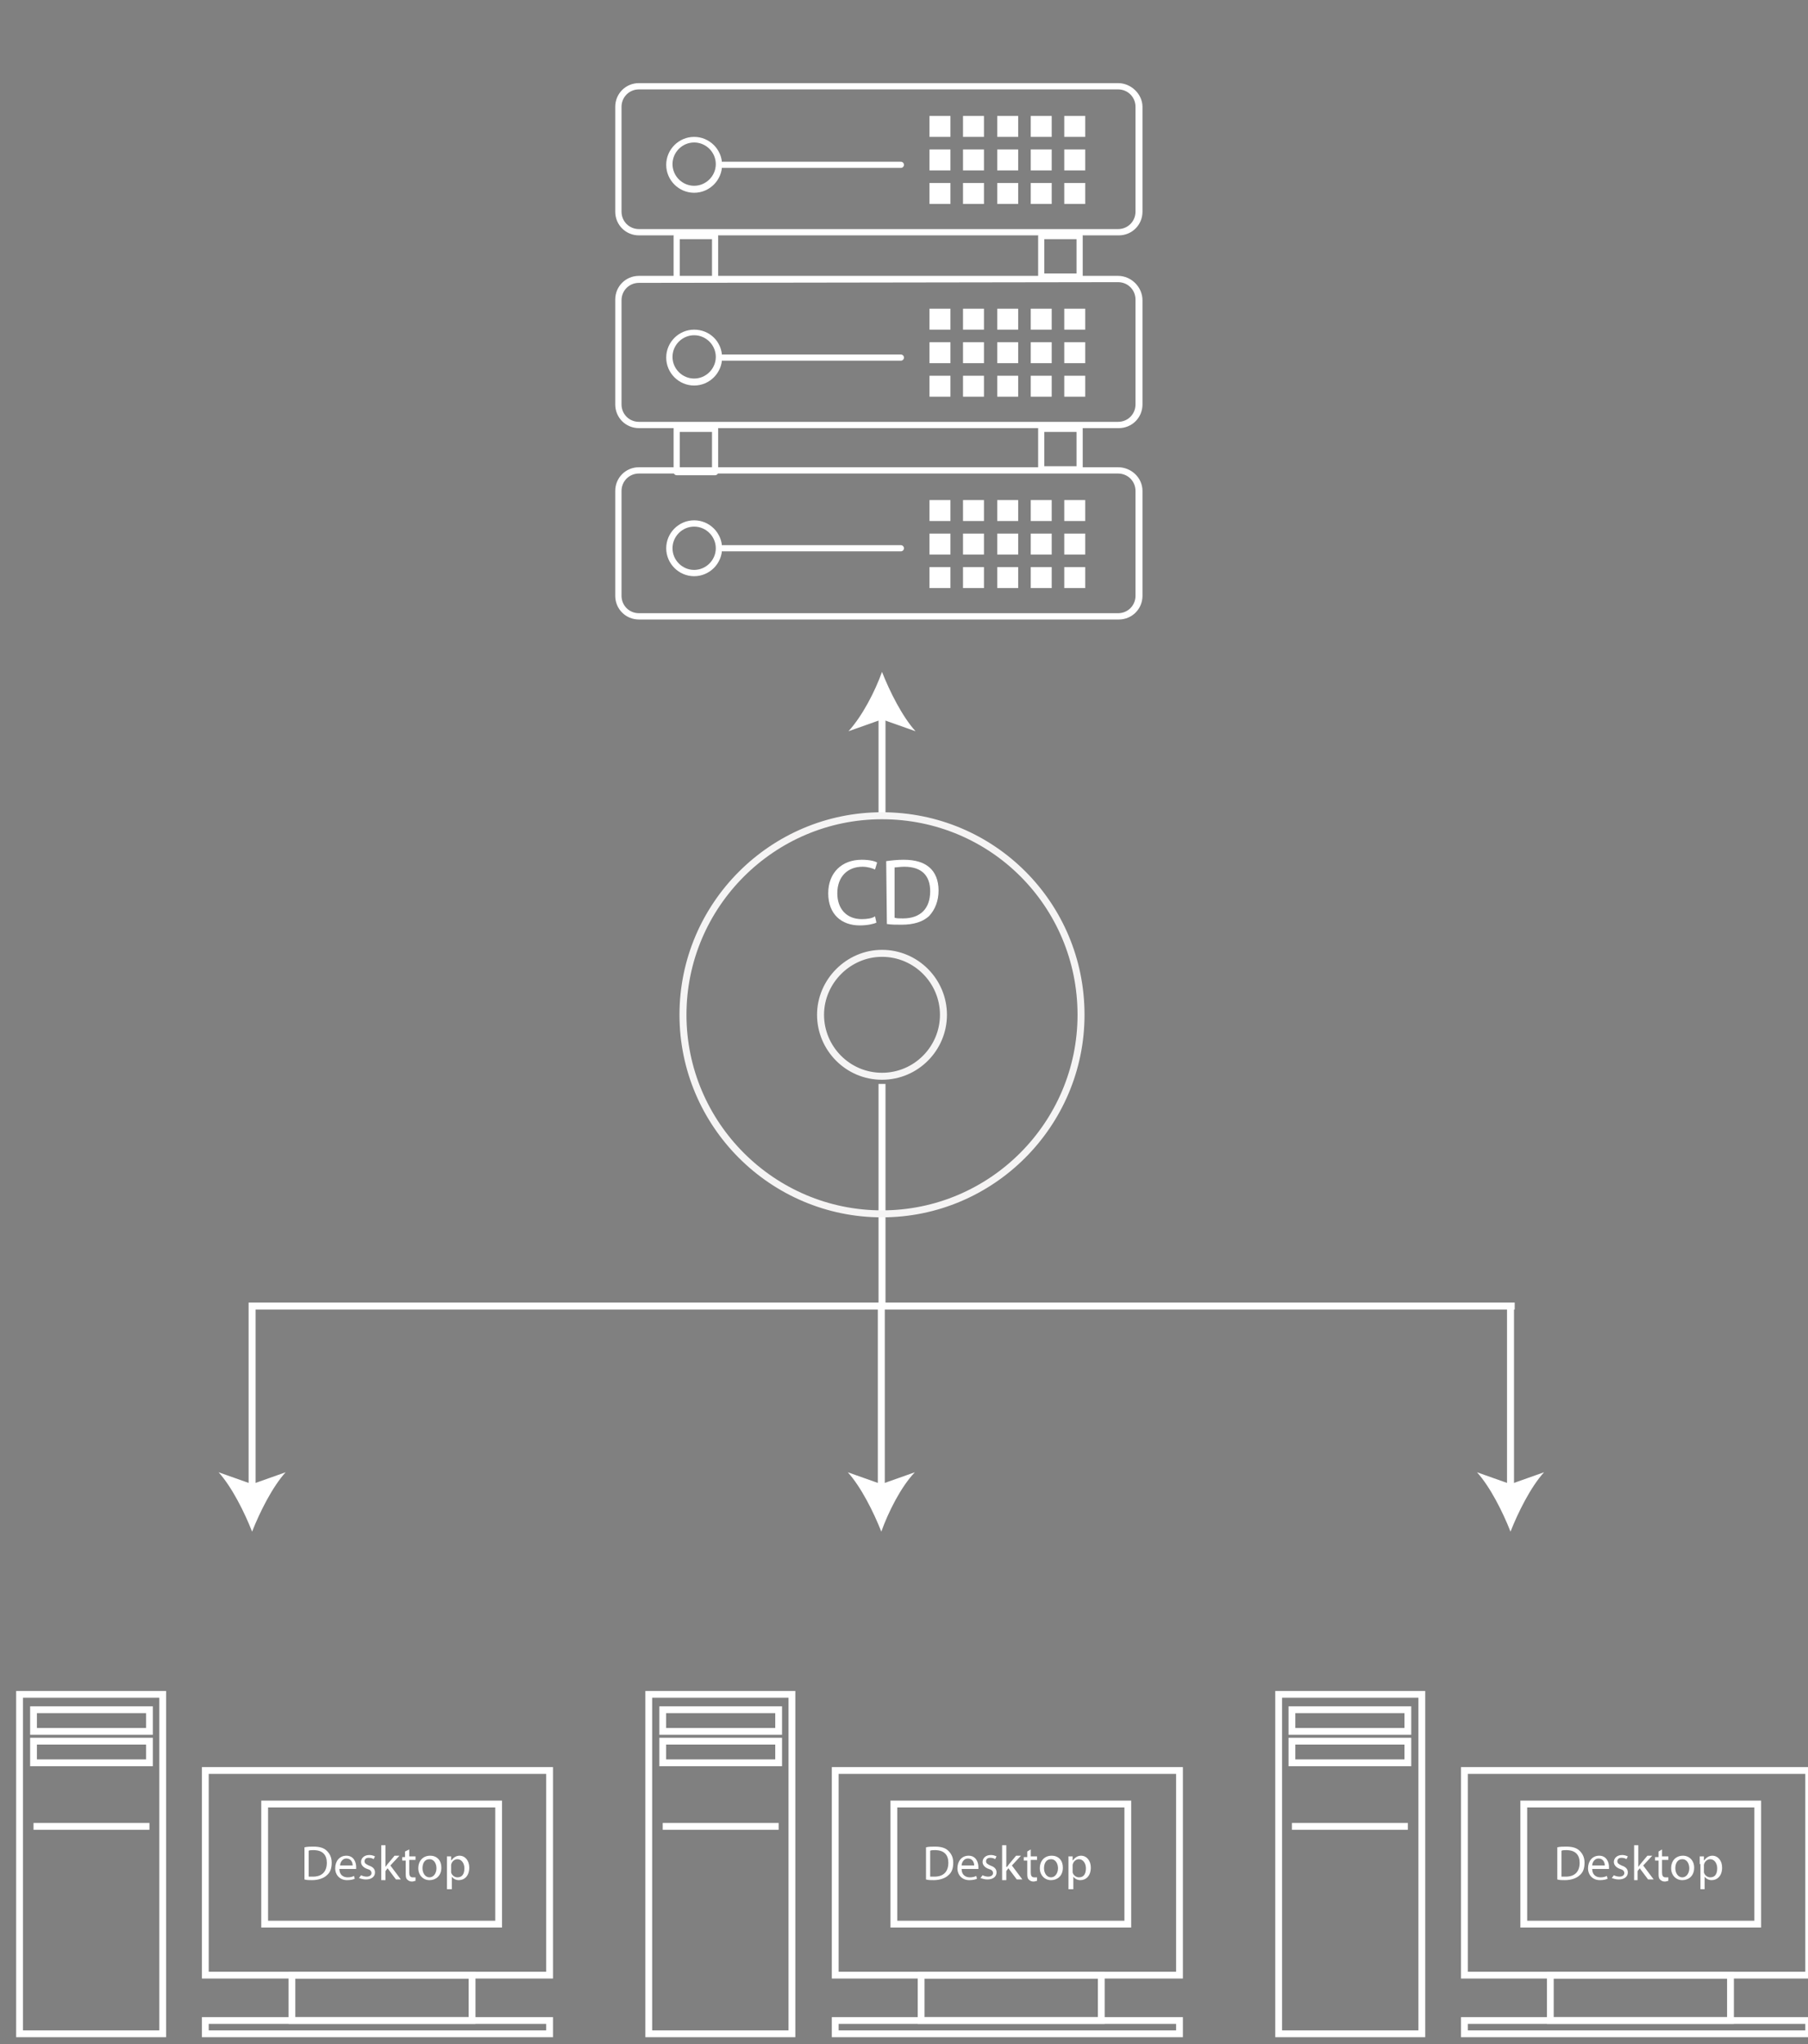<?xml version="1.0" encoding="utf-8"?>
<!-- Generator: Adobe Illustrator 21.1.0, SVG Export Plug-In . SVG Version: 6.00 Build 0)  -->
<svg version="1.1" id="Layer_1" xmlns="http://www.w3.org/2000/svg" xmlns:xlink="http://www.w3.org/1999/xlink" x="0px" y="0px"
	 viewBox="0 0 258.9 292.7" style="enable-background:new 0 0 258.9 292.7;" xml:space="preserve">
<rect x="0" y="0" width="258.9" height="292.7" fill="#808080" stroke="none"/>
<style type="text/css">
	.st0{fill:none;stroke:#FFFFFF;stroke-width:0.973;stroke-miterlimit:10;}
	.st1{fill:none;stroke:#FFFFFF;stroke-miterlimit:10;}
	.st2{fill:#FFFFFF;}
	.st3{fill:none;stroke:#F5F4F4;stroke-miterlimit:10;}
	.st4{fill:none;stroke:#FFFFFF;stroke-width:0.885;stroke-linecap:round;stroke-linejoin:round;stroke-miterlimit:10;}
	.st5{fill:none;}
	.st6{enable-background:new    ;}
	.st7{fill:#F5F4F4;stroke:#000000;stroke-miterlimit:10;}
</style>
<g>
	<rect x="29.4" y="253.5" class="st0" width="49.3" height="29.3"/>
	<rect x="41.8" y="282.8" class="st0" width="25.8" height="6.5"/>
	<rect x="29.4" y="289.3" class="st0" width="49.3" height="1.9"/>
	<rect x="2.8" y="242.6" class="st0" width="20.5" height="48.6"/>
	<rect x="37.9" y="258.3" class="st0" width="33.5" height="17.2"/>
	<rect x="4.8" y="244.8" class="st0" width="16.6" height="3.1"/>
	<rect x="4.8" y="249.3" class="st0" width="16.6" height="3.1"/>
	<line class="st0" x1="21.4" y1="261.5" x2="4.8" y2="261.5"/>
</g>
<g>
	<rect x="119.6" y="253.5" class="st0" width="49.3" height="29.3"/>
	<rect x="131.9" y="282.8" class="st0" width="25.8" height="6.5"/>
	<rect x="119.6" y="289.3" class="st0" width="49.3" height="1.9"/>
	<rect x="92.9" y="242.6" class="st0" width="20.5" height="48.6"/>
	<rect x="128" y="258.3" class="st0" width="33.5" height="17.2"/>
	<rect x="94.9" y="244.8" class="st0" width="16.6" height="3.1"/>
	<rect x="94.9" y="249.3" class="st0" width="16.6" height="3.1"/>
	<line class="st0" x1="111.5" y1="261.5" x2="94.9" y2="261.5"/>
</g>
<g>
	<rect x="209.7" y="253.5" class="st0" width="49.3" height="29.3"/>
	<rect x="222" y="282.8" class="st0" width="25.8" height="6.5"/>
	<rect x="209.7" y="289.3" class="st0" width="49.3" height="1.9"/>
	<rect x="183.1" y="242.6" class="st0" width="20.5" height="48.6"/>
	<rect x="218.2" y="258.3" class="st0" width="33.5" height="17.2"/>
	<rect x="185" y="244.8" class="st0" width="16.6" height="3.1"/>
	<rect x="185" y="249.3" class="st0" width="16.6" height="3.1"/>
	<line class="st0" x1="201.6" y1="261.5" x2="185" y2="261.5"/>
</g>
<g>
	<g>
		<line class="st1" x1="126.2" y1="187" x2="126.2" y2="213.3"/>
		<g>
			<path class="st2" d="M126.2,219.3c-1.1-2.8-2.9-6.4-4.8-8.5l4.8,1.7l4.8-1.7C129,212.9,127.2,216.5,126.2,219.3z"/>
		</g>
	</g>
</g>
<g>
	<g>
		<polyline class="st1" points="36.1,213.3 36.1,187 36.7,187 216.9,187 216.3,187 216.3,213.3 		"/>
		<g>
			<path class="st2" d="M36.1,219.3c1.1-2.8,2.9-6.4,4.8-8.5l-4.8,1.7l-4.8-1.7C33.2,212.9,35,216.5,36.1,219.3z"/>
		</g>
		<g>
			<path class="st2" d="M216.3,219.3c-1.1-2.8-2.9-6.4-4.8-8.5l4.8,1.7l4.8-1.7C219.2,212.9,217.4,216.5,216.3,219.3z"/>
		</g>
	</g>
</g>
<g>
	<g>
		<line class="st1" x1="126.3" y1="116.8" x2="126.3" y2="102.2"/>
		<line class="st1" x1="126.3" y1="187" x2="126.3" y2="155.2"/>
		<g>
			<path class="st2" d="M126.3,96.2c1.1,2.8,2.9,6.4,4.8,8.5l-4.8-1.7l-4.8,1.7C123.5,102.5,125.3,99,126.3,96.2z"/>
		</g>
	</g>
</g>
<path class="st3" d="M126.3,116.8c-15.7,0-28.5,12.8-28.5,28.5s12.8,28.5,28.5,28.5s28.5-12.8,28.5-28.5
	C154.8,129.5,142.1,116.8,126.3,116.8z M126.3,154.1c-4.9,0-8.8-4-8.8-8.8s4-8.8,8.8-8.8c4.9,0,8.8,4,8.8,8.8
	S131.2,154.1,126.3,154.1z"/>
<g>
	<rect x="96.9" y="33.8" class="st4" width="5.5" height="6.2"/>
	<rect x="149.1" y="33.8" class="st4" width="5.5" height="5.8"/>
	<g>
		<path class="st5" d="M91.5,33.4c-1.6,0-3-1.3-3-3v-15c0-1.6,1.3-3,3-3h68.7c1.6,0,3,1.3,3,3v15c0,1.6-1.3,3-3,3H91.5L91.5,33.4z"
			/>
		<path class="st2" d="M160.1,12.8c1.4,0,2.5,1.1,2.5,2.5v15c0,1.4-1.1,2.5-2.5,2.5H91.5c-1.4,0-2.5-1.1-2.5-2.5v-15
			c0-1.4,1.1-2.5,2.5-2.5L160.1,12.8 M160.1,11.9H91.5c-1.9,0-3.4,1.5-3.4,3.4v15c0,1.9,1.5,3.4,3.4,3.4h68.7c1.9,0,3.4-1.5,3.4-3.4
			v-15C163.6,13.5,162,11.9,160.1,11.9L160.1,11.9z"/>
	</g>
	<line class="st4" x1="129" y1="23.6" x2="103.5" y2="23.6"/>
	<g>
		<path class="st2" d="M99.4,20.4c1.7,0,3.1,1.4,3.1,3.1s-1.4,3.1-3.1,3.1s-3.1-1.4-3.1-3.1S97.7,20.4,99.4,20.4 M99.4,19.6
			c-2.2,0-4,1.8-4,4s1.8,4,4,4s4-1.8,4-4S101.6,19.6,99.4,19.6L99.4,19.6z"/>
	</g>
	<rect x="133.1" y="16.6" class="st2" width="3" height="3"/>
	<rect x="137.9" y="16.6" class="st2" width="3" height="3"/>
	<rect x="142.8" y="16.6" class="st2" width="3" height="3"/>
	<rect x="147.6" y="16.6" class="st2" width="3" height="3"/>
	<rect x="152.4" y="16.6" class="st2" width="3" height="3"/>
	<rect x="133.1" y="21.4" class="st2" width="3" height="3"/>
	<rect x="137.9" y="21.4" class="st2" width="3" height="3"/>
	<rect x="142.8" y="21.4" class="st2" width="3" height="3"/>
	<rect x="147.6" y="21.4" class="st2" width="3" height="3"/>
	<rect x="152.4" y="21.4" class="st2" width="3" height="3"/>
	<rect x="133.1" y="26.2" class="st2" width="3" height="3"/>
	<rect x="137.9" y="26.2" class="st2" width="3" height="3"/>
	<rect x="142.8" y="26.2" class="st2" width="3" height="3"/>
	<rect x="147.6" y="26.2" class="st2" width="3" height="3"/>
	<rect x="152.4" y="26.2" class="st2" width="3" height="3"/>
</g>
<g>
	<rect x="96.9" y="61.4" class="st4" width="5.5" height="6.2"/>
	<rect x="149.1" y="61.4" class="st4" width="5.5" height="5.8"/>
	<g>
		<path class="st5" d="M91.5,61c-1.6,0-3-1.3-3-3V43c0-1.6,1.3-3,3-3h68.7c1.6,0,3,1.3,3,3v15c0,1.6-1.3,3-3,3H91.5L91.5,61z"/>
		<path class="st2" d="M160.1,40.4c1.4,0,2.5,1.1,2.5,2.5v15c0,1.4-1.1,2.5-2.5,2.5H91.5c-1.4,0-2.5-1.1-2.5-2.5V43
			c0-1.4,1.1-2.5,2.5-2.5L160.1,40.4 M160.1,39.5H91.5c-1.9,0-3.4,1.5-3.4,3.4v15c0,1.9,1.5,3.4,3.4,3.4h68.7c1.9,0,3.4-1.5,3.4-3.4
			V43C163.6,41.1,162,39.5,160.1,39.5L160.1,39.5z"/>
	</g>
	<line class="st4" x1="129" y1="51.2" x2="103.5" y2="51.2"/>
	<g>
		<path class="st2" d="M99.4,48c1.7,0,3.1,1.4,3.1,3.1s-1.4,3.1-3.1,3.1s-3.1-1.4-3.1-3.1S97.7,48,99.4,48 M99.4,47.2
			c-2.2,0-4,1.8-4,4s1.8,4,4,4s4-1.8,4-4C103.4,48.9,101.6,47.2,99.4,47.2L99.4,47.2z"/>
	</g>
	<rect x="133.1" y="44.2" class="st2" width="3" height="3"/>
	<rect x="137.9" y="44.2" class="st2" width="3" height="3"/>
	<rect x="142.8" y="44.2" class="st2" width="3" height="3"/>
	<rect x="147.6" y="44.2" class="st2" width="3" height="3"/>
	<rect x="152.4" y="44.2" class="st2" width="3" height="3"/>
	<rect x="133.1" y="49" class="st2" width="3" height="3"/>
	<rect x="137.9" y="49" class="st2" width="3" height="3"/>
	<rect x="142.8" y="49" class="st2" width="3" height="3"/>
	<rect x="147.6" y="49" class="st2" width="3" height="3"/>
	<rect x="152.4" y="49" class="st2" width="3" height="3"/>
	<rect x="133.1" y="53.8" class="st2" width="3" height="3"/>
	<rect x="137.9" y="53.8" class="st2" width="3" height="3"/>
	<rect x="142.8" y="53.8" class="st2" width="3" height="3"/>
	<rect x="147.6" y="53.8" class="st2" width="3" height="3"/>
	<rect x="152.4" y="53.8" class="st2" width="3" height="3"/>
</g>
<g>
	<g>
		<path class="st5" d="M91.5,88.3c-1.6,0-3-1.3-3-3v-15c0-1.6,1.3-3,3-3h68.7c1.6,0,3,1.3,3,3v15c0,1.6-1.3,3-3,3H91.5L91.5,88.3z"
			/>
		<path class="st2" d="M160.1,67.8c1.4,0,2.5,1.1,2.5,2.5v15c0,1.4-1.1,2.5-2.5,2.5H91.5c-1.4,0-2.5-1.1-2.5-2.5v-15
			c0-1.4,1.1-2.5,2.5-2.5H160.1 M160.1,66.9H91.5c-1.9,0-3.4,1.5-3.4,3.4v15c0,1.9,1.5,3.4,3.4,3.4h68.7c1.9,0,3.4-1.5,3.4-3.4v-15
			C163.6,68.4,162,66.9,160.1,66.9L160.1,66.9z"/>
	</g>
	<line class="st4" x1="129" y1="78.5" x2="103.5" y2="78.5"/>
	<g>
		<path class="st2" d="M99.4,75.4c1.7,0,3.1,1.4,3.1,3.1s-1.4,3.1-3.1,3.1s-3.1-1.4-3.1-3.1S97.7,75.4,99.4,75.4 M99.4,74.5
			c-2.2,0-4,1.8-4,4s1.8,4,4,4s4-1.8,4-4S101.6,74.5,99.4,74.5L99.4,74.5z"/>
	</g>
	<rect x="133.1" y="71.6" class="st2" width="3" height="3"/>
	<rect x="137.9" y="71.6" class="st2" width="3" height="3"/>
	<rect x="142.8" y="71.6" class="st2" width="3" height="3"/>
	<rect x="147.6" y="71.6" class="st2" width="3" height="3"/>
	<rect x="152.4" y="71.6" class="st2" width="3" height="3"/>
	<rect x="133.1" y="76.4" class="st2" width="3" height="3"/>
	<rect x="137.9" y="76.4" class="st2" width="3" height="3"/>
	<rect x="142.8" y="76.4" class="st2" width="3" height="3"/>
	<rect x="147.6" y="76.4" class="st2" width="3" height="3"/>
	<rect x="152.4" y="76.4" class="st2" width="3" height="3"/>
	<rect x="133.1" y="81.2" class="st2" width="3" height="3"/>
	<rect x="137.9" y="81.2" class="st2" width="3" height="3"/>
	<rect x="142.8" y="81.2" class="st2" width="3" height="3"/>
	<rect x="147.6" y="81.2" class="st2" width="3" height="3"/>
	<rect x="152.4" y="81.2" class="st2" width="3" height="3"/>
</g>
<g class="st6">
	<path class="st2" d="M223,264.5c0.4-0.1,0.8-0.1,1.3-0.1c0.9,0,1.5,0.2,1.9,0.6c0.4,0.4,0.7,0.9,0.7,1.7c0,0.8-0.2,1.4-0.7,1.8
		c-0.4,0.4-1.2,0.7-2.1,0.7c-0.4,0-0.8,0-1.1-0.1V264.5z M223.6,268.7c0.2,0,0.4,0,0.6,0c1.3,0,2-0.7,2-2c0-1.1-0.6-1.8-1.9-1.8
		c-0.3,0-0.6,0-0.7,0.1V268.7z"/>
	<path class="st2" d="M228,267.6c0,0.8,0.5,1.2,1.2,1.2c0.4,0,0.7-0.1,0.9-0.2l0.1,0.4c-0.2,0.1-0.6,0.2-1.1,0.2
		c-1,0-1.7-0.7-1.7-1.7s0.6-1.8,1.6-1.8c1.1,0,1.4,1,1.4,1.6c0,0.1,0,0.2,0,0.3H228z M229.8,267.1c0-0.4-0.2-1-0.9-1
		c-0.6,0-0.9,0.6-0.9,1H229.8z"/>
	<path class="st2" d="M231.1,268.5c0.2,0.1,0.5,0.2,0.8,0.2c0.4,0,0.7-0.2,0.7-0.5c0-0.3-0.2-0.5-0.6-0.6c-0.6-0.2-0.9-0.6-0.9-1
		c0-0.5,0.4-1,1.2-1c0.3,0,0.6,0.1,0.8,0.2l-0.2,0.4c-0.1-0.1-0.4-0.2-0.7-0.2c-0.4,0-0.6,0.2-0.6,0.5c0,0.3,0.2,0.4,0.6,0.6
		c0.6,0.2,0.9,0.5,0.9,1c0,0.6-0.5,1-1.3,1c-0.4,0-0.7-0.1-1-0.2L231.1,268.5z"/>
	<path class="st2" d="M234.6,267.3L234.6,267.3c0.1-0.1,0.2-0.3,0.3-0.4l1-1.2h0.7l-1.3,1.4l1.5,2H236l-1.2-1.6l-0.3,0.4v1.3H234v-5
		h0.6V267.3z"/>
	<path class="st2" d="M238,264.8v1h0.9v0.5H238v1.8c0,0.4,0.1,0.7,0.5,0.7c0.2,0,0.3,0,0.4,0l0,0.5c-0.1,0-0.3,0.1-0.5,0.1
		c-0.3,0-0.5-0.1-0.7-0.3c-0.2-0.2-0.2-0.5-0.2-0.9v-1.8h-0.5v-0.5h0.5v-0.8L238,264.8z"/>
	<path class="st2" d="M242.6,267.4c0,1.3-0.9,1.8-1.7,1.8c-0.9,0-1.6-0.7-1.6-1.7c0-1.1,0.7-1.8,1.7-1.8
		C241.9,265.7,242.6,266.4,242.6,267.4z M239.9,267.5c0,0.7,0.4,1.3,1,1.3c0.6,0,1-0.6,1-1.3c0-0.6-0.3-1.3-1-1.3
		S239.9,266.8,239.9,267.5z"/>
	<path class="st2" d="M243.4,266.9c0-0.4,0-0.8,0-1.1h0.6l0,0.6h0c0.3-0.4,0.7-0.7,1.2-0.7c0.8,0,1.4,0.7,1.4,1.7
		c0,1.2-0.7,1.8-1.5,1.8c-0.4,0-0.8-0.2-1-0.5h0v1.8h-0.6V266.9z M244,267.8c0,0.1,0,0.2,0,0.3c0.1,0.4,0.5,0.7,0.9,0.7
		c0.7,0,1-0.5,1-1.3c0-0.7-0.4-1.3-1-1.3c-0.4,0-0.8,0.3-0.9,0.8c0,0.1,0,0.2,0,0.3V267.8z"/>
</g>
<g class="st6">
	<path class="st2" d="M132.6,264.5c0.4-0.1,0.8-0.1,1.3-0.1c0.9,0,1.5,0.2,1.9,0.6c0.4,0.4,0.7,0.9,0.7,1.7c0,0.8-0.2,1.4-0.7,1.8
		c-0.4,0.4-1.2,0.7-2.1,0.7c-0.4,0-0.8,0-1.1-0.1V264.5z M133.2,268.7c0.2,0,0.4,0,0.6,0c1.3,0,2-0.7,2-2c0-1.1-0.6-1.8-1.9-1.8
		c-0.3,0-0.6,0-0.7,0.1V268.7z"/>
	<path class="st2" d="M137.7,267.6c0,0.8,0.5,1.2,1.2,1.2c0.4,0,0.7-0.1,0.9-0.2l0.1,0.4c-0.2,0.1-0.6,0.2-1.1,0.2
		c-1,0-1.7-0.7-1.7-1.7s0.6-1.8,1.6-1.8c1.1,0,1.4,1,1.4,1.6c0,0.1,0,0.2,0,0.3H137.7z M139.5,267.1c0-0.4-0.2-1-0.9-1
		c-0.6,0-0.9,0.6-0.9,1H139.5z"/>
	<path class="st2" d="M140.7,268.5c0.2,0.1,0.5,0.2,0.8,0.2c0.4,0,0.7-0.2,0.7-0.5c0-0.3-0.2-0.5-0.6-0.6c-0.6-0.2-0.9-0.6-0.9-1
		c0-0.5,0.4-1,1.2-1c0.3,0,0.6,0.1,0.8,0.2l-0.2,0.4c-0.1-0.1-0.4-0.2-0.7-0.2c-0.4,0-0.6,0.2-0.6,0.5c0,0.3,0.2,0.4,0.6,0.6
		c0.6,0.2,0.9,0.5,0.9,1c0,0.6-0.5,1-1.3,1c-0.4,0-0.7-0.1-1-0.2L140.7,268.5z"/>
	<path class="st2" d="M144.2,267.3L144.2,267.3c0.1-0.1,0.2-0.3,0.3-0.4l1-1.2h0.7l-1.3,1.4l1.5,2h-0.8l-1.2-1.6l-0.3,0.4v1.3h-0.6
		v-5h0.6V267.3z"/>
	<path class="st2" d="M147.6,264.8v1h0.9v0.5h-0.9v1.8c0,0.4,0.1,0.7,0.5,0.7c0.2,0,0.3,0,0.4,0l0,0.5c-0.1,0-0.3,0.1-0.5,0.1
		c-0.3,0-0.5-0.1-0.7-0.3c-0.2-0.2-0.2-0.5-0.2-0.9v-1.8h-0.5v-0.5h0.5v-0.8L147.6,264.8z"/>
	<path class="st2" d="M152.2,267.4c0,1.3-0.9,1.8-1.7,1.8c-0.9,0-1.6-0.7-1.6-1.7c0-1.1,0.7-1.8,1.7-1.8
		C151.6,265.7,152.2,266.4,152.2,267.4z M149.5,267.5c0,0.7,0.4,1.3,1,1.3c0.6,0,1-0.6,1-1.3c0-0.6-0.3-1.3-1-1.3
		S149.5,266.8,149.5,267.5z"/>
	<path class="st2" d="M153,266.9c0-0.4,0-0.8,0-1.1h0.6l0,0.6h0c0.3-0.4,0.7-0.7,1.2-0.7c0.8,0,1.4,0.7,1.4,1.7
		c0,1.2-0.7,1.8-1.5,1.8c-0.4,0-0.8-0.2-1-0.5h0v1.8H153V266.9z M153.6,267.8c0,0.1,0,0.2,0,0.3c0.1,0.4,0.5,0.7,0.9,0.7
		c0.7,0,1-0.5,1-1.3c0-0.7-0.4-1.3-1-1.3c-0.4,0-0.8,0.3-0.9,0.8c0,0.1,0,0.2,0,0.3V267.8z"/>
</g>
<g class="st6">
	<path class="st2" d="M43.6,264.5c0.4-0.1,0.8-0.1,1.3-0.1c0.9,0,1.5,0.2,1.9,0.6c0.4,0.4,0.7,0.9,0.7,1.7c0,0.8-0.2,1.4-0.7,1.8
		c-0.4,0.4-1.2,0.7-2.1,0.7c-0.4,0-0.8,0-1.1-0.1V264.5z M44.2,268.7c0.2,0,0.4,0,0.6,0c1.3,0,2-0.7,2-2c0-1.1-0.6-1.8-1.9-1.8
		c-0.3,0-0.6,0-0.7,0.1V268.7z"/>
	<path class="st2" d="M48.6,267.6c0,0.8,0.5,1.2,1.2,1.2c0.4,0,0.7-0.1,0.9-0.2l0.1,0.4c-0.2,0.1-0.6,0.2-1.1,0.2
		c-1,0-1.7-0.7-1.7-1.7s0.6-1.8,1.6-1.8c1.1,0,1.4,1,1.4,1.6c0,0.1,0,0.2,0,0.3H48.6z M50.5,267.1c0-0.4-0.2-1-0.9-1
		c-0.6,0-0.9,0.6-0.9,1H50.5z"/>
	<path class="st2" d="M51.7,268.5c0.2,0.1,0.5,0.2,0.8,0.2c0.4,0,0.7-0.2,0.7-0.5c0-0.3-0.2-0.5-0.6-0.6c-0.6-0.2-0.9-0.6-0.9-1
		c0-0.5,0.4-1,1.2-1c0.3,0,0.6,0.1,0.8,0.2l-0.2,0.4c-0.1-0.1-0.4-0.2-0.7-0.2c-0.4,0-0.6,0.2-0.6,0.5c0,0.3,0.2,0.4,0.6,0.6
		c0.6,0.2,0.9,0.5,0.9,1c0,0.6-0.5,1-1.3,1c-0.4,0-0.7-0.1-1-0.2L51.7,268.5z"/>
	<path class="st2" d="M55.2,267.3L55.2,267.3c0.1-0.1,0.2-0.3,0.3-0.4l1-1.2h0.7l-1.3,1.4l1.5,2h-0.7l-1.2-1.6l-0.3,0.4v1.3h-0.6v-5
		h0.6V267.3z"/>
	<path class="st2" d="M58.6,264.8v1h0.9v0.5h-0.9v1.8c0,0.4,0.1,0.7,0.5,0.7c0.2,0,0.3,0,0.4,0l0,0.5c-0.1,0-0.3,0.1-0.5,0.1
		c-0.3,0-0.5-0.1-0.7-0.3c-0.2-0.2-0.2-0.5-0.2-0.9v-1.8h-0.5v-0.5H58v-0.8L58.6,264.8z"/>
	<path class="st2" d="M63.2,267.4c0,1.3-0.9,1.8-1.7,1.8c-0.9,0-1.6-0.7-1.6-1.7c0-1.1,0.7-1.8,1.7-1.8
		C62.6,265.7,63.2,266.4,63.2,267.4z M60.5,267.5c0,0.7,0.4,1.3,1,1.3c0.6,0,1-0.6,1-1.3c0-0.6-0.3-1.3-1-1.3S60.5,266.8,60.5,267.5
		z"/>
	<path class="st2" d="M64,266.9c0-0.4,0-0.8,0-1.1h0.6l0,0.6h0c0.3-0.4,0.7-0.7,1.2-0.7c0.8,0,1.4,0.7,1.4,1.7
		c0,1.2-0.7,1.8-1.5,1.8c-0.4,0-0.8-0.2-1-0.5h0v1.8H64V266.9z M64.6,267.8c0,0.1,0,0.2,0,0.3c0.1,0.4,0.5,0.7,0.9,0.7
		c0.7,0,1-0.5,1-1.3c0-0.7-0.4-1.3-1-1.3c-0.4,0-0.8,0.3-0.9,0.8c0,0.1,0,0.2,0,0.3V267.8z"/>
</g>
<g>
	<path class="st2" d="M125.5,132.1c-0.4,0.2-1.3,0.4-2.4,0.4c-2.6,0-4.5-1.6-4.5-4.6c0-2.9,1.9-4.8,4.8-4.8c1.1,0,1.9,0.2,2.2,0.4
		l-0.3,1c-0.4-0.2-1.1-0.4-1.8-0.4c-2.1,0-3.6,1.4-3.6,3.8c0,2.2,1.3,3.7,3.5,3.7c0.7,0,1.5-0.1,1.9-0.4L125.5,132.1z"/>
	<path class="st2" d="M126.9,123.3c0.7-0.1,1.6-0.2,2.5-0.2c1.7,0,2.9,0.4,3.7,1.1s1.3,1.8,1.3,3.3c0,1.5-0.5,2.7-1.3,3.6
		c-0.9,0.9-2.3,1.3-4,1.3c-0.8,0-1.5,0-2.1-0.1L126.9,123.3L126.9,123.3z M128.1,131.4c0.3,0.1,0.7,0.1,1.2,0.1
		c2.5,0,3.9-1.4,3.9-3.9c0-2.2-1.2-3.5-3.7-3.5c-0.6,0-1.1,0.1-1.4,0.1V131.4z"/>
</g>
<path class="st7" d="M126.3,136.4"/>
</svg>
